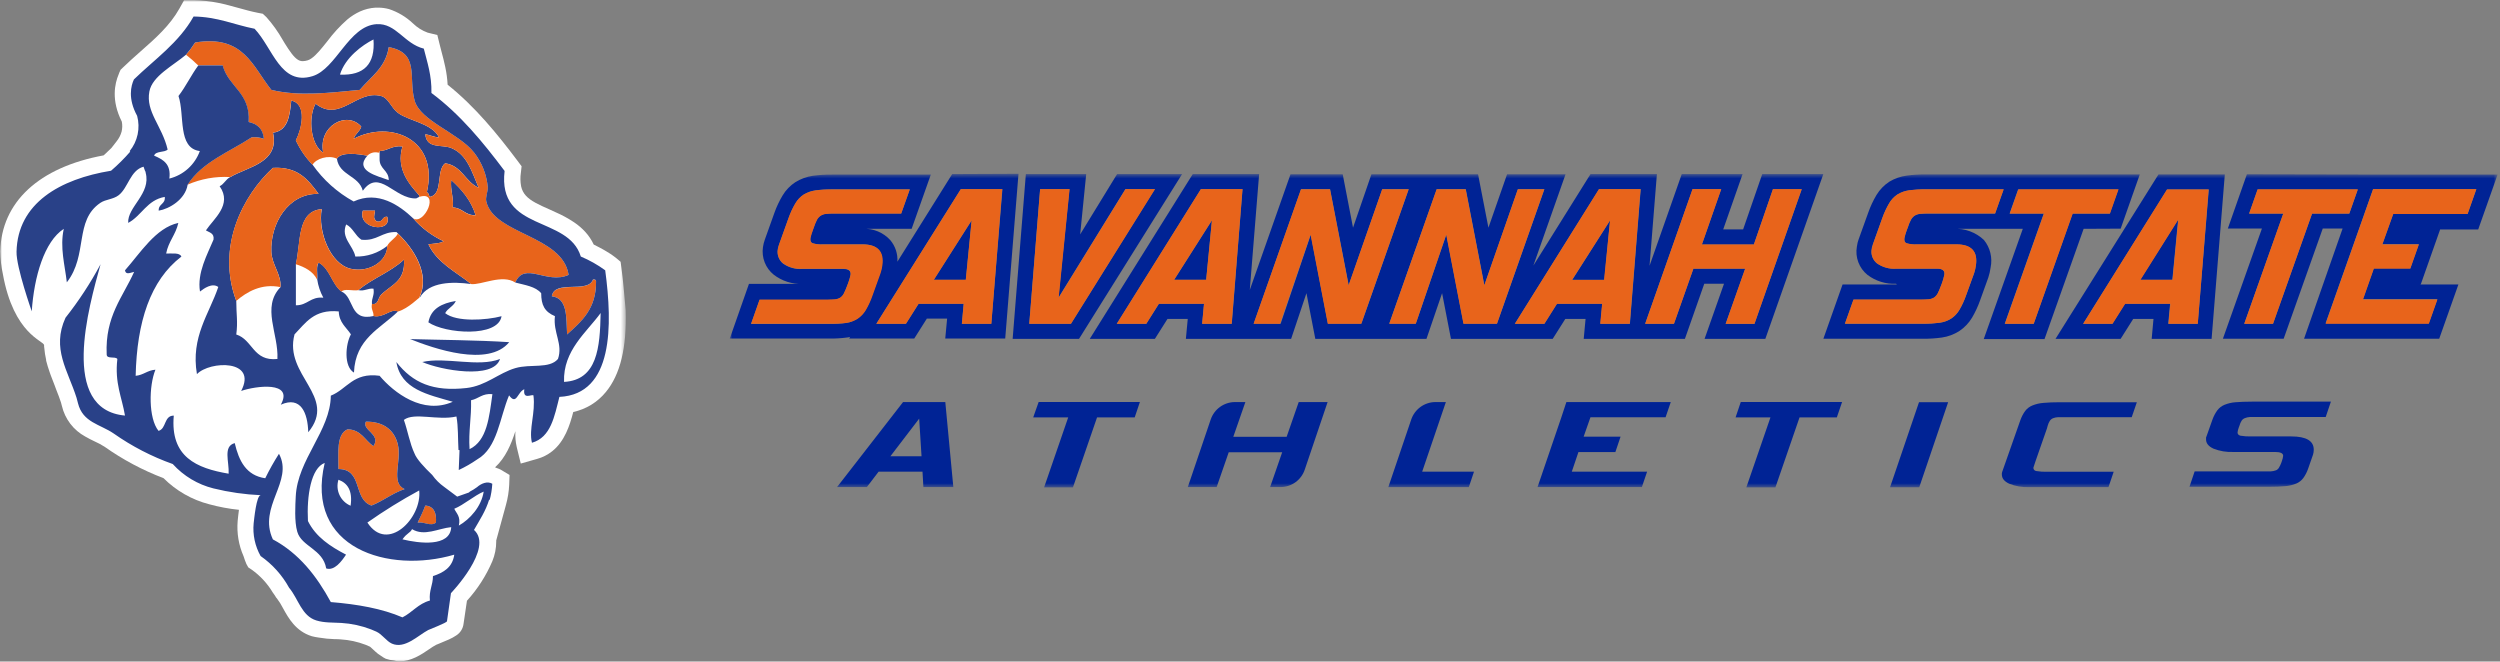 <svg width="582" height="154" viewBox="0 0 582 154" fill="none" xmlns="http://www.w3.org/2000/svg">
<rect x="0" y="0" width="582" height="154" fill="#808080" stroke="none"/>
<g clip-path="url(#clip0_20196_207366)">
<mask id="mask0_20196_207366" style="mask-type:luminance" maskUnits="userSpaceOnUse" x="0" y="0" width="146" height="154">
<path d="M145.556 0H0V154H145.556V0Z" fill="white"/>
</mask>
<g mask="url(#mask0_20196_207366)">
<path d="M145.178 66.945C145.044 65.489 144.886 63.994 144.673 62.412L144.476 60.94L143.332 59.983C142.685 59.466 141.999 59 141.281 58.59C140.697 58.235 140.129 57.91 139.545 57.61C139.103 57.388 138.646 57.135 138.219 56.929C137.71 55.845 137.04 54.845 136.232 53.963C135.467 53.136 134.609 52.4 133.675 51.771C132.299 50.848 130.841 50.054 129.321 49.398L128.034 48.804C125.399 47.649 123.554 46.787 122.441 45.569C121.881 44.957 121.494 44.206 121.321 43.393C121.123 42.349 121.102 41.279 121.258 40.229L121.431 38.71L120.516 37.483C115.854 31.289 110.67 24.881 104.209 19.723C104.132 18.348 103.95 16.98 103.665 15.633C103.412 14.375 103.097 13.212 102.805 12.112L102.363 10.387L101.811 8.149L99.57 7.603C98.269 7.132 97.085 6.384 96.099 5.411C94.519 3.924 92.635 2.8 90.576 2.12C89.749 1.892 88.894 1.778 88.036 1.78H87.413C86.171 1.856 84.952 2.156 83.816 2.666C82.741 3.159 81.738 3.795 80.833 4.557C79.127 6.069 77.581 7.752 76.218 9.581L75.256 10.775C73.985 12.357 72.731 13.702 71.634 14.043C71.252 14.165 70.853 14.232 70.451 14.24C70.059 14.236 69.676 14.12 69.347 13.908C68.4 13.322 67.445 11.938 66.278 10.071C66.12 9.81 65.978 9.596 65.804 9.28C64.733 7.386 63.464 5.611 62.017 3.987L61.181 3.204L59.99 2.975C58.459 2.674 57.032 2.271 55.603 1.875C54.026 1.44 52.448 0.997 50.76 0.657C48.9 0.28 47.008 0.079 45.111 0.055H42.854L41.75 2.025C39.557 5.933 36.228 8.9 32.654 12.033C31.265 13.267 29.869 14.501 28.536 15.799L28.07 16.25L27.778 16.89C27.723 17.009 27.676 17.199 27.613 17.334C26.721 19.462 25.845 23.33 28.354 28.306C28.515 29.092 28.496 29.903 28.299 30.68C28.071 31.482 27.684 32.229 27.163 32.879L25.932 34.461C25.412 34.976 24.867 35.474 24.354 35.965L24.126 36.17C9.065 38.947 0.316 47.048 0.063 58.527C0.088 60.294 0.289 62.054 0.663 63.78C3.187 77.87 10.217 79.334 10.264 80.339C10.264 80.584 10.264 80.821 10.319 81.066C10.393 81.972 10.533 82.871 10.738 83.756C10.741 83.819 10.741 83.883 10.738 83.946C10.974 84.895 11.266 85.805 11.582 86.707C11.661 86.936 11.739 87.166 11.826 87.395C12.126 88.186 12.434 88.978 12.741 89.769C12.876 90.117 12.994 90.489 13.136 90.837C13.507 91.778 13.885 92.712 14.201 93.709C14.256 93.875 14.296 94.065 14.343 94.254L14.414 94.516C14.768 96.022 15.437 97.435 16.377 98.663C17.317 99.89 18.506 100.904 19.865 101.636C20.599 102.055 21.317 102.427 21.98 102.735C22.799 103.098 23.59 103.521 24.346 104.001C28.598 107.009 33.21 109.467 38.074 111.319C41.009 114.253 44.672 116.348 48.685 117.387C50.96 118.008 53.282 118.442 55.627 118.684C55.501 119.562 55.414 120.441 55.328 121.287C55.093 124.1 55.568 126.926 56.708 129.507C56.894 130.117 57.113 130.716 57.363 131.303L57.804 132.094L58.594 132.616C60.59 134.038 62.27 135.862 63.524 137.972C63.698 138.249 63.911 138.455 64.077 138.763L64.25 139.064L64.479 139.333C65.022 140.053 65.5 140.821 65.907 141.627C67.145 143.874 68.834 146.943 72.573 148.106C73.121 148.251 73.677 148.359 74.238 148.43C75.456 148.638 76.687 148.76 77.922 148.794C78.388 148.794 78.853 148.794 79.319 148.85C81.296 148.97 83.243 149.392 85.093 150.1C85.441 150.242 85.78 150.385 86.119 150.543C86.193 150.591 86.261 150.647 86.324 150.709C86.506 150.867 86.719 151.065 86.9 151.239C87.216 151.54 87.587 151.88 87.989 152.204C88.212 152.372 88.443 152.528 88.683 152.671C89.032 152.932 89.404 153.16 89.796 153.351C90.416 153.572 91.064 153.708 91.721 153.755C92.075 153.858 92.436 153.934 92.801 153.984C95.712 153.984 98.063 152.402 99.949 151.105C100.455 150.745 100.982 150.414 101.527 150.116L102.095 149.886C102.884 149.562 103.57 149.277 104.193 149L104.493 148.874C105.106 148.607 105.692 148.284 106.245 147.908C106.706 147.61 107.095 147.212 107.384 146.744C107.673 146.276 107.855 145.75 107.917 145.203L108.706 139.855C111.175 137.141 113.173 134.031 114.615 130.654C115.22 129.189 115.528 127.619 115.522 126.034C115.526 125.96 115.526 125.886 115.522 125.812L117.794 117.513C118.218 115.983 118.47 114.409 118.544 112.822L118.623 110.567L116.69 109.412C116.333 109.21 115.955 109.048 115.562 108.93C115.451 108.89 115.365 108.827 115.254 108.795C117.708 106.541 118.986 103.439 119.987 100.378C119.912 101.615 120.015 102.857 120.295 104.064L120.445 104.697L121.234 107.917L125.037 106.833C126.314 106.482 127.508 105.877 128.547 105.053C131.443 102.751 132.634 99.088 133.454 95.916C134.93 95.59 136.343 95.023 137.636 94.239C138.919 93.45 140.063 92.453 141.02 91.288C144.397 87.213 145.92 81.003 145.659 72.19C145.478 70.529 145.367 68.772 145.178 66.945Z" fill="white"/>
<path d="M95.925 123.162C95.467 124.127 94.757 124.04 93.692 125.535C97.51 126.469 104.8 127.402 105.045 122.695C101.976 123.019 98.82 124.934 95.925 123.162Z" fill="white"/>
<path d="M139.843 72.886C136.617 77.348 131.071 81.588 131.323 88.906C139.055 88.487 139.678 80.924 139.843 72.886Z" fill="white"/>
<path d="M78.791 111.683C78.429 112.864 78.519 114.138 79.042 115.257C79.566 116.376 80.486 117.259 81.623 117.735C82.12 114.27 80.952 112.466 78.791 111.683Z" fill="white"/>
<path d="M79.144 17.365C84.714 17.618 87.381 14.992 86.947 9.185C84.328 10.498 80.344 13.488 79.144 17.365Z" fill="white"/>
<path d="M85.527 121.65C90.213 128.85 98.292 120.566 97.59 114.174C93.428 116.43 89.4 118.926 85.527 121.65Z" fill="white"/>
<path d="M114.599 91.754C112.233 91.525 111.444 92.823 109.629 93.178C109.748 97.205 109.006 100.378 109.282 104.563C113.4 102.624 113.897 97.071 114.599 91.754Z" fill="white"/>
<path d="M106.819 122.363C109.383 120.899 112.066 117.94 112.602 114.451C110.425 115.353 107.948 117.568 105.754 118.454C106.283 119.578 107.285 120.234 106.819 122.363Z" fill="white"/>
<path d="M82.332 46.906C87.996 44.279 93.013 47.823 96.177 50.822C98.733 52.578 102.599 44.255 97.589 45.838C97.348 45.942 97.114 46.061 96.887 46.194C91.83 46.384 88.288 39.074 84.462 44.414C83.546 40.83 78.987 40.893 78.426 36.945C76.446 36.02 73.543 36.945 72.754 38.37C75.256 41.909 78.532 44.829 82.332 46.906Z" fill="white"/>
<path d="M55.004 70.047C55.004 73.259 55.398 74.865 55.004 77.871C58.878 79.089 58.894 84.2 64.582 83.567C64.889 77.713 60.811 71.51 65.299 66.843C60.897 65.925 57.458 67.942 55.004 70.047Z" fill="white"/>
<path d="M86.986 67.198C85.566 67.079 85.014 67.831 83.436 67.554C82.245 67.775 80.138 67.095 79.531 67.902C82.544 69.278 81.298 74.919 86.986 73.598C87.065 72.459 86.355 72.095 86.631 70.75C86.473 69.334 87.223 68.78 86.986 67.198Z" fill="white"/>
<path d="M29.095 96.739C28.385 92.459 26.665 89.207 27.32 83.566C26.838 82.862 24.843 83.677 24.835 82.498C24.44 73.559 28.598 69.184 31.225 63.282C30.436 63.432 29.3 64.073 29.095 62.926C32.661 58.907 36.258 53.021 41.513 51.89C40.921 54.627 39.201 56.209 38.68 59.01C40.045 59.057 41.836 58.733 42.23 59.722C34.98 65.26 31.864 74.959 31.58 87.482C33.418 87.308 34.318 86.185 36.187 86.058C34.609 89.8 34.554 97.387 36.905 100.299C38.767 99.8 38.128 96.786 40.456 96.746C39.611 106.366 45.741 109.001 53.228 110.267C53.378 107.482 51.879 103.89 54.648 103.147C55.611 107.284 57.307 110.686 61.748 111.327C62.705 109.369 63.772 107.467 64.944 105.631C68.431 112.063 59.973 117.901 63.524 125.559C69.622 128.826 73.716 134.087 77.014 140.155C83.247 140.662 88.982 141.674 93.692 143.715C95.98 142.568 97.368 140.551 100.082 139.799C99.838 137.426 100.769 136.215 100.792 134.103C103.301 133.312 105.352 132.038 105.755 129.119C90.584 133.589 70.829 127.79 75.594 107.759C72.399 108.953 71.381 115.401 71.689 121.287C73.527 125.013 76.904 127.205 80.556 129.111C79.586 130.583 77.866 132.956 75.941 132.323C75.152 127.814 70.213 127.268 69.204 123.779C68.502 121.366 68.754 117.561 68.849 115.591C69.243 106.944 76.935 100.314 77.014 92.103C80.825 90.584 82.197 86.628 88.367 87.474C91.719 91.43 98.449 96.604 105.407 93.527C99.625 91.841 93.353 90.663 92.272 84.27C96.098 89.152 100.808 91.193 108.603 90.322C113.139 89.808 116.082 86.834 119.955 85.695C123.529 84.642 127.845 85.94 129.896 83.558C131.103 80.062 128.728 77.483 129.186 73.59C126.779 72.585 125.975 70.987 125.99 68.258C124.72 66.676 122.204 66.359 119.955 65.766C116.902 63.788 112.019 66.399 109.66 66.122C105.329 65.497 99.861 65.6 97.763 69.16C97.716 69.196 97.665 69.228 97.613 69.255C97.616 69.278 97.616 69.302 97.613 69.326C97.771 69.01 95.144 71.826 92.65 72.491C88.485 76.509 82.663 78.82 82.395 86.731C79.988 85.338 80.406 80.125 81.685 77.831C80.612 76.177 78.947 75.125 78.852 72.491C73.077 71.929 71.129 75.196 68.557 77.831C65.985 87.411 78.655 92.245 71.752 100.615C71.634 96.153 70.04 92.11 65.362 94.207C68.446 88.598 59.492 89.84 56.131 91.003C59.997 83.63 48.849 83.962 45.836 87.087C44.353 78.384 48.723 73.029 50.806 66.802C49.386 65.742 47.414 67.182 46.546 67.862C45.875 63.511 48.313 59.2 49.702 55.766C49.907 54.255 48.747 54.113 47.927 53.63C49.702 50.901 54.159 47.61 51.122 43.346C52.171 42.855 52.557 41.7 53.607 41.21C50.2 41.012 46.795 41.622 43.666 42.99C43.106 46.455 39.367 48.63 36.929 49.034C36.834 47.404 38.507 47.562 38.341 45.83C34.207 46.55 33 50.197 29.829 51.882C26.783 54.168 24.882 57.602 23.438 61.494C20.646 71.518 13.806 95.338 29.095 96.739ZM98.307 84.278C103.696 83.013 111.364 85.576 116.405 83.566C114.859 88.448 102.536 86.145 98.307 84.278ZM106.11 70.038C105.597 71.296 104.232 71.707 103.632 72.878C106.259 74.983 113.162 74.54 116.76 73.59C115.971 78.614 103.609 77.688 99.727 75.014C100.311 71.818 102.883 70.6 106.11 70.046V70.038ZM118.543 79.658C113.691 85.584 100.95 81.122 95.475 78.938C101.786 79.152 111.317 79.152 118.543 79.658Z" fill="white"/>
<path d="M68.841 61.502V71.106C71.578 71.106 72.21 69.041 75.231 69.334C74.504 68.007 74.02 66.56 73.803 65.062C72.864 63.171 71.002 62.19 68.841 61.502Z" fill="white"/>
<path d="M34.777 21.289C33.877 26.035 37.727 29.239 39.029 34.809C38.24 35.6 36.236 35.086 35.873 36.233C37.933 37.127 39.881 38.14 39.424 41.573C41.04 41.17 42.533 40.375 43.771 39.258C45.01 38.141 45.955 36.735 46.524 35.165C41.278 34.493 43.053 26.787 41.554 22.349C43.258 20.142 44.504 17.476 46.169 15.229C45.273 14.347 44.328 13.517 43.337 12.745C40.291 15.284 35.447 17.705 34.777 21.289Z" fill="white"/>
<path d="M92.272 54.026C88.824 53.892 87.791 56.178 84.106 55.806C82.663 54.88 82.103 53.069 80.556 52.246C79.247 55.347 82.221 57.214 82.686 59.722C85.387 59.799 88.027 58.916 90.142 57.23C90.749 56.067 92.011 55.553 92.627 54.382C92.501 54.272 92.382 54.153 92.272 54.026Z" fill="white"/>
<path d="M90.497 41.969C90.497 39.596 88.288 39.438 88.367 36.985V35.166C88.367 35.759 88.367 35.466 88.012 35.522C87.571 35.421 87.112 35.433 86.678 35.558C86.243 35.682 85.847 35.915 85.526 36.234C82.394 39.77 87.838 40.965 90.497 41.969Z" fill="white"/>
<path d="M84.107 29.47C83.76 30.664 82.687 31.123 82.332 32.318C90.79 27.84 102.276 32.318 99.365 44.77C99.87 44.865 99.775 45.561 100.083 45.838C103.239 45.205 101.472 39.636 103.633 38.014C107.578 38.591 108.296 42.357 111.436 43.702C109.858 40.055 108.769 35.98 105.045 34.454C102.907 33.575 99.294 34.738 99.01 31.25C100.154 31.408 100.943 31.93 102.205 31.962C100.509 28.663 95.207 28.196 92.628 26.265C91.05 25.071 90.434 22.8 88.722 22.349C82.971 20.831 79.129 28.631 73.465 24.129C71.658 27.476 72.337 33.797 75.24 35.522C74.009 29.311 80.762 25.672 84.107 29.47Z" fill="#294188"/>
<path d="M99.728 56.874C100.967 56.692 102.403 56.716 103.271 56.162C100.556 54.902 98.137 53.082 96.171 50.822C93.015 47.824 87.989 44.279 82.325 46.906C78.54 44.824 75.278 41.905 72.787 38.37C71.175 36.705 69.855 34.779 68.882 32.673C70.191 30.229 71.635 24.185 67.817 23.417C67.477 26.993 67.028 30.435 63.556 30.894C65.134 37.871 57.758 38.805 53.616 41.218C52.567 41.708 52.18 42.863 51.131 43.354C54.168 47.649 49.711 50.941 47.936 53.638C48.724 54.121 49.916 54.263 49.711 55.774C48.283 59.208 45.845 63.52 46.555 67.871C47.423 67.19 49.395 65.75 50.815 66.811C48.732 73.037 44.362 78.416 45.845 87.095C48.859 83.97 60.006 83.638 56.141 91.011C59.501 89.848 68.456 88.638 65.371 94.215C70.049 92.118 71.643 96.161 71.761 100.623C78.664 92.253 65.994 87.419 68.566 77.839C71.138 75.204 73.087 71.937 78.862 72.499C78.956 75.133 80.621 76.185 81.694 77.839C80.416 80.133 79.998 85.347 82.404 86.739C82.712 78.828 88.534 76.517 92.66 72.499C91.003 71.707 89.449 74.026 86.98 73.567C81.291 74.888 82.538 69.247 79.524 67.871C77.244 66.138 76.81 62.531 74.199 61.114C73.544 61.906 73.962 63.725 73.844 65.031C74.061 66.529 74.545 67.976 75.272 69.303C72.25 69.01 71.619 71.098 68.882 71.075V61.502C70.081 56.407 69.102 49.153 74.909 48.686C73.962 53.749 76.826 61.439 81.654 62.57C85.859 63.551 90.159 60.869 90.175 57.23C88.06 58.916 85.42 59.799 82.719 59.722C82.254 57.214 79.279 55.347 80.589 52.246C82.167 53.037 82.696 54.88 84.139 55.806C87.824 56.178 88.873 53.892 92.305 54.026C92.415 54.153 92.533 54.272 92.66 54.382C96.21 57.76 100.265 63.781 97.646 69.263C97.698 69.236 97.748 69.204 97.796 69.168C99.894 65.608 105.361 65.505 109.693 66.13C106.127 63.266 101.78 61.225 99.728 56.874ZM63.17 58.654C63.296 61.605 65.537 63.955 65.3 66.842C60.811 71.51 64.89 77.712 64.582 83.567C58.894 84.176 58.878 79.089 55.005 77.871C55.399 74.864 55.005 73.258 55.005 70.046C50.271 57.388 56.638 45.419 63.525 39.082C69.434 38.734 71.8 41.938 74.168 45.134C67.028 44.968 62.886 52.159 63.17 58.654ZM84.471 49.042H87.311C87.121 50.387 86.814 50.719 87.666 51.534C89.244 51.914 88.834 50.331 90.151 50.466C91.382 54.295 83.185 53.417 84.463 49.042H84.471Z" fill="#294188"/>
<path d="M84.463 44.413C88.289 39.042 91.832 46.383 96.888 46.194C97.115 46.061 97.35 45.942 97.591 45.837V45.489C95.303 42.902 92.139 39.358 93.693 34.097C91.263 33.797 90.411 35.078 88.368 35.165V36.945C88.289 39.398 90.49 39.564 90.498 41.929C87.84 40.964 82.396 39.77 85.528 36.233C83.532 35.869 79.43 35.252 78.428 36.945C78.988 40.893 83.548 40.83 84.463 44.413Z" fill="#294188"/>
<path d="M63.523 39.081C56.636 45.41 50.23 57.356 55.003 70.046C57.457 67.941 60.896 65.924 65.299 66.841C65.504 63.954 63.295 61.604 63.169 58.653C62.885 52.158 67.026 44.967 74.166 45.133C71.799 41.968 69.433 38.733 63.523 39.081Z" fill="#E8641B"/>
<path d="M105.407 48.298C107.711 48.361 108.24 50.204 110.725 50.078C109.628 46.565 107.467 44.097 105.044 41.898C104.8 44.421 105.652 45.83 105.407 48.298Z" fill="#294188"/>
<path d="M87.658 51.533C86.806 50.742 87.114 50.386 87.303 49.041H84.463C83.185 53.416 91.382 54.294 90.143 50.465C88.826 50.331 89.212 51.913 87.658 51.533Z" fill="#E8641B"/>
<path d="M86.591 70.751C88.13 71.035 87.933 69.421 88.722 68.622C91.088 66.249 94.402 65.537 94.047 60.434C90.994 63.306 86.623 64.849 83.396 67.554C84.974 67.831 85.526 67.08 86.947 67.198C87.223 68.781 86.473 69.334 86.591 70.751Z" fill="#294188"/>
<path d="M132.019 77.871C135.388 74.84 138.859 71.913 138.764 65.418C138.693 65.141 138.473 65.007 138.054 65.062C136.934 68.44 129.045 65.062 128.469 68.978C132.177 69.413 131.806 73.939 132.019 77.871Z" fill="#E8641B"/>
<path d="M116.761 73.614C113.164 74.564 106.261 75.007 103.634 72.902C104.233 71.732 105.598 71.32 106.111 70.062C102.884 70.616 100.312 71.834 99.728 75.038C103.61 77.696 115.98 78.622 116.761 73.614Z" fill="#294188"/>
<path d="M118.544 79.658C111.326 79.176 101.796 79.128 95.476 78.938C100.944 81.122 113.685 85.584 118.544 79.658Z" fill="#294188"/>
<path d="M98.308 84.278C102.537 86.145 114.876 88.447 116.406 83.566C111.365 85.575 103.697 83.012 98.308 84.278Z" fill="#294188"/>
<path d="M101.503 121.651C101.637 119.381 101.022 117.854 99.01 117.696C98.497 119.072 97.858 120.33 97.235 121.651C98.821 121.422 100.272 122.664 101.503 121.651Z" fill="#E8641B"/>
<path d="M53.584 41.217C57.726 38.804 65.11 37.871 63.524 30.893C66.964 30.434 67.469 26.993 67.785 23.417C71.603 24.208 70.151 30.228 68.85 32.673C69.823 34.778 71.143 36.704 72.755 38.369C73.544 36.945 76.447 35.996 78.427 36.945C79.429 35.252 83.531 35.869 85.527 36.233C85.848 35.914 86.244 35.682 86.679 35.557C87.113 35.433 87.572 35.42 88.013 35.521C88.336 35.466 88.368 35.758 88.368 35.165C90.411 35.078 91.263 33.796 93.693 34.097C92.115 39.358 95.271 42.902 97.59 45.489V45.837C102.6 44.255 98.734 52.578 96.178 50.821C98.144 53.082 100.564 54.901 103.278 56.161C102.41 56.715 100.975 56.691 99.736 56.873C101.787 61.224 106.134 63.266 109.668 66.13C112.035 66.406 116.911 63.756 119.964 65.774C122.165 60.734 127.254 66.303 132.381 63.993C130.993 54.769 115.025 54.595 113.219 46.905C112.998 45.932 113.605 44.587 113.574 43.701C113.324 40.721 112.214 37.878 110.378 35.521C106.813 30.948 97.89 28.203 96.533 23.417C95.01 17.998 97.803 12.341 90.505 10.964C89.772 15.798 86.293 17.887 83.76 20.925C76.818 21.581 69.694 22.507 63.177 20.925C58.822 15.514 56.732 8.006 45.426 9.897C44.789 10.896 44.08 11.848 43.304 12.745C44.295 13.517 45.241 14.347 46.136 15.229H51.817C53.166 20.284 58.317 21.558 57.86 28.401C59.903 28.844 61.213 29.983 61.402 32.317C60.492 31.993 59.523 31.871 58.562 31.961C53.363 35.402 47.02 37.705 43.651 42.997C46.777 41.631 50.18 41.021 53.584 41.217ZM105.408 48.337C105.653 45.837 104.801 44.429 105.045 41.937C107.467 44.136 109.629 46.605 110.726 50.117C108.24 50.236 107.712 48.392 105.408 48.298V48.337ZM73.465 24.137C79.129 28.638 82.971 20.838 88.723 22.357C90.434 22.808 91.018 25.078 92.628 26.273C95.207 28.203 100.517 28.646 102.205 31.969C100.943 31.969 100.154 31.415 99.01 31.257C99.294 34.746 102.907 33.583 105.045 34.461C108.769 35.988 109.858 40.062 111.436 43.709C108.28 42.364 107.554 38.599 103.633 38.021C101.472 39.643 103.223 45.212 100.083 45.845C99.775 45.56 99.87 44.872 99.365 44.777C102.276 32.317 90.79 27.847 82.332 32.325C82.687 31.13 83.76 30.671 84.107 29.477C80.762 25.68 74.009 29.35 75.24 35.529C72.337 33.796 71.658 27.475 73.465 24.129V24.137Z" fill="#E8641B"/>
<path d="M92.627 54.382C92.011 55.553 90.749 56.067 90.142 57.23C90.142 60.869 85.826 63.559 81.621 62.57C76.793 61.439 73.929 53.749 74.876 48.686C69.07 49.153 70.048 56.407 68.849 61.502C71.002 62.191 72.864 63.171 73.811 65.062C73.929 63.757 73.511 61.898 74.166 61.146C76.777 62.562 77.211 66.17 79.491 67.902C80.099 67.111 82.205 67.776 83.397 67.554C86.623 64.849 90.994 63.306 94.047 60.434C94.402 65.537 91.112 66.217 88.722 68.622C87.933 69.413 88.13 71.035 86.592 70.75C86.315 72.095 87.025 72.459 86.947 73.598C89.416 74.057 90.97 71.716 92.627 72.531C95.12 71.834 97.747 69.018 97.589 69.366C97.593 69.342 97.593 69.318 97.589 69.295C100.232 63.781 96.177 57.792 92.627 54.382Z" fill="#E8641B"/>
<path d="M94.198 113.858C90.861 112.419 93.551 107.411 92.621 103.495C91.753 99.832 88.96 98.115 85.165 98.162C84.155 100.156 88.771 101.034 86.94 103.851C84.928 102.553 84.132 100.029 80.905 99.942C78.27 101.098 78.783 105.401 78.783 109.191C84.542 109.191 82.12 116.24 86.467 117.695C89.197 116.635 91.35 114.808 94.198 113.858Z" fill="#E8641B"/>
<path d="M140.893 62.926C139.131 61.639 137.225 60.564 135.213 59.722C132.27 50.094 115.797 54.042 117.47 39.793C112.437 33.093 107.151 26.645 100.437 21.645C100.524 17.515 99.459 14.525 98.662 11.321C94.086 10.19 92.216 5.34 87.657 5.625C81.156 6.036 78.3 16.028 72.754 17.729C65.283 20.015 63.523 11.171 59.263 6.693C54.53 5.767 50.672 3.916 45.063 3.845C41.647 9.944 36.006 13.805 31.177 18.489C30.483 19.984 29.726 22.935 31.927 26.977C32.306 28.385 32.346 29.864 32.043 31.29C31.74 32.717 31.102 34.051 30.184 35.181C30.223 35.181 30.27 35.268 30.31 35.308C28.936 36.897 27.446 38.38 25.852 39.746C13.963 41.684 4.094 47.301 3.849 58.614C3.763 62.198 7.392 72.475 7.392 72.475C7.936 64.358 10.334 56.209 14.847 53.274C13.9 57.617 15.107 61.723 15.557 65.727C20.543 59.35 17.229 51.383 23.367 47.222C24.598 46.384 26.357 46.431 27.628 45.442C29.852 43.718 30.294 39.675 33.418 38.805C33.543 39.098 33.648 39.399 33.734 39.706C33.789 39.833 33.931 40.007 33.907 40.197C35.233 45.094 29.608 48.179 29.844 51.89C33 50.205 34.223 46.558 38.357 45.838C38.554 47.57 36.85 47.42 36.945 49.042C39.383 48.638 43.122 46.463 43.682 42.998C47.051 37.705 53.394 35.403 58.593 31.961C59.554 31.872 60.523 31.993 61.433 32.317C61.243 30.007 59.934 28.844 57.891 28.401C58.348 21.535 53.196 20.284 51.847 15.229H46.167C44.502 17.476 43.256 20.142 41.552 22.349C43.051 26.788 41.276 34.493 46.522 35.166C45.953 36.735 45.008 38.141 43.77 39.258C42.532 40.376 41.038 41.171 39.422 41.574C39.879 38.14 37.931 37.127 35.872 36.233C36.266 35.086 38.278 35.569 39.027 34.809C37.726 29.271 33.876 26.067 34.775 21.289C35.446 17.705 40.297 15.284 43.295 12.745C44.071 11.848 44.78 10.897 45.418 9.897C56.723 8.006 58.829 15.522 63.169 20.925C69.685 22.508 76.809 21.582 83.751 20.925C86.284 17.887 89.763 15.799 90.497 10.965C97.794 12.334 95.001 17.998 96.524 23.417C97.881 28.203 106.78 30.949 110.37 35.522C112.205 37.879 113.316 40.721 113.565 43.702C113.565 44.588 112.981 45.932 113.21 46.906C114.985 54.595 130.984 54.77 132.373 63.994C127.245 66.304 122.156 60.735 119.955 65.774C122.204 66.367 124.689 66.684 125.99 68.266C125.99 70.995 126.779 72.593 129.186 73.598C128.728 77.491 131.103 80.07 129.896 83.566C127.86 85.94 123.529 84.65 119.955 85.702C116.082 86.842 113.139 89.816 108.603 90.331C100.808 91.201 96.098 89.159 92.272 84.278C93.353 90.671 99.625 91.85 105.407 93.534C98.449 96.612 91.719 91.446 88.367 87.482C82.197 86.636 80.825 90.591 77.014 92.11C76.927 100.322 69.243 106.952 68.849 115.599C68.754 117.569 68.502 121.374 69.204 123.787C70.213 127.276 75.184 127.822 75.941 132.331C77.866 132.964 79.586 130.591 80.556 129.119C76.904 127.213 73.527 125.021 71.689 121.295C71.381 115.409 72.399 108.961 75.594 107.767C70.86 127.79 90.584 133.589 105.754 129.127C105.352 132.046 103.293 133.312 100.792 134.111C100.792 136.224 99.838 137.434 100.082 139.807C97.368 140.535 95.98 142.576 93.692 143.723C88.958 141.682 83.246 140.67 77.014 140.163C73.716 134.095 69.622 128.834 63.523 125.567C59.973 117.909 68.431 112.07 64.944 105.639C63.772 107.475 62.705 109.377 61.748 111.335C57.307 110.694 55.611 107.292 54.648 103.154C51.871 103.89 53.378 107.482 53.228 110.275C45.741 109.009 39.603 106.374 40.455 96.754C38.128 96.754 38.767 99.808 36.905 100.306C34.538 97.403 34.641 89.816 36.187 86.066C34.318 86.193 33.418 87.316 31.58 87.49C31.864 74.967 34.98 65.275 42.23 59.73C41.797 58.741 40.045 59.073 38.68 59.018C39.201 56.217 40.921 54.635 41.513 51.898C36.258 53.029 32.661 58.915 29.095 62.934C29.3 64.105 30.436 63.44 31.225 63.29C28.598 69.192 24.44 73.575 24.835 82.506C24.835 83.685 26.838 82.87 27.32 83.574C26.665 89.215 28.385 92.466 29.095 96.746C13.806 95.346 20.645 71.525 23.415 61.51C21.063 65.896 18.331 70.065 15.249 73.97C11.96 81.161 15.809 86.225 17.821 92.609C17.947 93.028 18.05 93.463 18.16 93.891C19.281 98.36 23.288 98.748 26.452 100.908C30.698 103.895 35.329 106.291 40.219 108.028C42.748 110.813 46.041 112.787 49.686 113.7C53.306 114.591 57.006 115.121 60.731 115.282C59.674 115.203 59.153 121.058 59.05 121.833C58.802 124.476 59.367 127.132 60.667 129.443C63.418 131.366 65.691 133.897 67.31 136.841C69.464 139.396 70.19 143.367 73.622 144.435C75.499 145.021 77.511 144.902 79.475 145.021C81.842 145.164 84.173 145.671 86.386 146.524C86.805 146.69 87.223 146.864 87.633 147.054C88.998 147.687 89.929 149.253 91.246 149.839C94.236 151.144 97.266 147.964 99.68 146.674C100.066 146.476 104.003 144.989 104.058 144.625L104.981 138.091C104.981 138.091 115.048 127.584 110.346 123.368C111.64 121.097 113.076 118.977 113.896 116.248C113.896 116.319 113.944 116.398 113.975 116.469C114.322 115.211 114.534 113.919 114.606 112.616C113.454 111.928 112.003 112.569 111.056 113.407C110.533 113.795 109.978 114.139 109.399 114.436L109.155 114.657L106.433 115.615C105.384 114.824 104.374 114.096 103.404 113.352C102.326 112.587 101.385 111.646 100.619 110.567C98.725 108.756 96.982 106.857 96.5 105.575C95.396 103.25 94.922 100.299 94.023 97.751C96.437 95.916 101.912 97.965 106.259 96.96C106.701 99.333 106.575 102.031 106.733 104.753L106.977 104.8L106.796 109.42C108.298 108.716 109.739 107.888 111.103 106.944C115.837 104.254 116.302 97.269 118.511 92.039C120.279 94.46 120.436 91.248 122.062 90.615C121.707 93.139 123.687 91.746 124.184 92.039C124.712 96.153 123.056 99.871 123.837 103.075C128.255 101.81 129.067 96.928 130.227 92.395C142.842 91.81 142.613 75.663 140.893 62.926ZM79.144 17.373C80.343 13.418 84.327 10.498 86.947 9.185C87.38 14.952 84.714 17.618 79.144 17.373ZM112.602 114.444C112.066 117.941 109.384 120.899 106.819 122.355C107.285 120.227 106.283 119.57 105.754 118.439C107.948 117.561 110.425 115.346 112.602 114.444ZM81.621 117.735C80.484 117.259 79.564 116.376 79.041 115.257C78.517 114.138 78.428 112.864 78.789 111.683C80.951 112.466 82.118 114.278 81.621 117.735ZM105.044 122.719C104.8 127.426 97.51 126.493 93.692 125.559C94.757 124.04 95.467 124.127 95.924 123.186C98.82 124.934 101.975 123.02 105.044 122.719ZM101.494 121.651C100.271 122.624 98.836 121.422 97.234 121.651C97.858 120.377 98.496 119.112 99.009 117.695C101.021 117.854 101.636 119.38 101.494 121.651ZM97.589 114.175C98.291 120.567 90.213 128.85 85.527 121.651C89.399 118.927 93.427 116.43 97.589 114.175ZM94.197 113.858C91.349 114.808 89.195 116.635 86.473 117.695C82.126 116.24 84.548 109.222 78.789 109.191C78.789 105.401 78.276 101.098 80.911 99.943C84.138 100.03 84.935 102.553 86.947 103.851C88.777 101.034 84.162 100.156 85.171 98.163C88.966 98.115 91.759 99.832 92.627 103.495C93.55 107.411 90.86 112.426 94.197 113.858ZM109.313 104.563C109.036 100.378 109.778 97.205 109.66 93.178C111.443 92.823 112.271 91.525 114.63 91.754C113.896 97.071 113.399 102.624 109.313 104.563ZM128.468 68.962C129.044 65.007 136.933 68.424 138.053 65.046C138.463 64.991 138.692 65.125 138.763 65.402C138.858 71.897 135.387 74.824 132.018 77.855C131.805 73.938 132.176 69.413 128.468 68.978V68.962ZM131.308 88.891C131.055 81.573 136.601 77.332 139.828 72.87C139.678 80.924 139.055 88.487 131.308 88.906V88.891Z" fill="#294188"/>
</g>
<mask id="mask1_20196_207366" style="mask-type:luminance" maskUnits="userSpaceOnUse" x="169" y="40" width="413" height="74">
<path d="M581.459 40.526H169.89V113.474H581.459V40.526Z" fill="white"/>
</mask>
<g mask="url(#mask1_20196_207366)">
<path d="M224.857 65.132L226.205 51.278L217.398 65.132H224.857Z" fill="#002395"/>
<path d="M221.669 40.526L208.914 60.921C209.025 59.096 208.431 57.297 207.255 55.896C206.45 55.011 205.456 54.316 204.349 53.862C203.242 53.408 202.046 53.206 200.85 53.271H200.499H212.229L216.695 40.639H193.658C192.178 40.628 190.7 40.722 189.233 40.919C187.799 41.134 186.423 41.635 185.187 42.393C183.965 43.183 182.941 44.245 182.195 45.495C181.418 46.789 180.773 48.157 180.271 49.58L178.037 55.826C177.84 56.381 177.699 56.955 177.616 57.538C177.438 58.734 177.576 59.955 178.018 61.081C178.459 62.206 179.187 63.196 180.13 63.953C182.044 65.429 184.416 66.184 186.831 66.087H174.357L169.89 78.818H192.984C194.478 78.839 195.971 78.745 197.451 78.537L197.914 78.439L197.675 78.818H212.832L215.768 74.172H220.489L220.053 78.818H234.015L237.105 40.456L221.669 40.526ZM201.496 72.15C201.024 72.949 200.381 73.635 199.614 74.157C198.82 74.68 197.925 75.029 196.987 75.182C195.683 75.354 194.369 75.434 193.054 75.421H174.849L176.829 69.806H192.464C193.222 69.806 193.869 69.806 194.346 69.736C194.793 69.697 195.225 69.558 195.61 69.329C195.972 69.08 196.262 68.741 196.453 68.346C196.741 67.768 196.994 67.172 197.212 66.564L197.479 65.862C197.705 65.264 197.884 64.649 198.012 64.023C198.139 63.083 197.591 62.62 196.355 62.62H186.761C185.177 62.728 183.604 62.286 182.308 61.37C181.819 60.974 181.447 60.453 181.231 59.862C181.016 59.271 180.966 58.633 181.086 58.016C181.086 57.833 181.086 57.665 181.198 57.496C181.232 57.323 181.284 57.154 181.352 56.991L183.586 50.759C184.005 49.574 184.536 48.432 185.173 47.348C185.664 46.512 186.342 45.8 187.154 45.27C187.98 44.776 188.897 44.451 189.851 44.316C191.136 44.144 192.432 44.065 193.728 44.077H211.793L209.798 49.692H194.178C193.549 49.686 192.921 49.714 192.295 49.776C191.852 49.811 191.424 49.951 191.045 50.183C190.672 50.425 190.367 50.759 190.16 51.152C189.872 51.727 189.627 52.322 189.43 52.934L189.177 53.636C188.952 54.215 188.773 54.811 188.643 55.419C188.559 56.036 188.727 56.429 189.135 56.612C189.951 56.844 190.802 56.934 191.649 56.879H200.752C204.235 56.879 205.752 58.507 205.302 61.763C205.219 62.37 205.079 62.967 204.882 63.546L203.013 68.74C202.621 69.923 202.113 71.066 201.496 72.15ZM230.77 75.379H223.916L224.338 70.719H213.843L210.907 75.379H204.01L223.677 44.035H233.37L230.77 75.379Z" fill="#002395"/>
<path d="M260.061 40.526L251.463 54.563L252.868 40.526H238.821L235.745 78.888H251.197L275.189 40.526H260.061ZM249.315 75.379H239.608L242.136 44.035H248.962L246.407 69.301L261.985 44.035H268.839L249.315 75.379Z" fill="#002395"/>
<path d="M280.806 65.132L282.14 51.278L273.347 65.132H280.806Z" fill="#002395"/>
<path d="M304.141 68.248L306.205 78.888H332.081L335.719 68.248L337.783 78.888H361.467L364.403 74.242H369.122L368.688 78.888H392.244L396.754 66.058H401.347L396.823 78.888H410.969L424.469 40.526H410.253L405.8 53.398H401.164L405.672 40.526H391.514L384.013 61.876L385.726 40.526H370.274L356.971 61.82L364.458 40.569H350.847L346.507 53.005L344.09 40.569H319.269L314.984 53.005L312.583 40.569H300.432L290.949 67.504L293.127 40.526H277.675L253.695 78.888H268.854L271.79 74.242H276.509L276.073 78.888H300.572L304.141 68.248ZM394.042 44.035H400.672L396.192 56.935H408.3L412.739 44.063H419.44L408.426 75.407H401.726L406.291 62.55H394.211L389.687 75.379H382.986L394.042 44.035ZM286.764 75.379H279.867L280.301 70.719H269.795L266.858 75.379H259.99L279.571 44.035H289.264L286.764 75.379ZM372.269 44.035H381.962L379.448 75.379H372.577L373.013 70.719H362.464L359.528 75.379H352.66L372.269 44.035ZM334.482 44.035H341.239L345.566 66.395L353.375 44.035H359.542L348.515 75.337H340.72L336.714 54.591L329.607 75.337H323.414L334.482 44.035ZM291.876 75.337L302.89 44.035H309.646L313.986 66.395L321.797 44.035H327.95L316.937 75.337H309.141L305.151 54.633L298.128 75.379L291.876 75.337Z" fill="#002395"/>
<path d="M374.824 51.278L366.031 65.132H373.49L374.824 51.278Z" fill="#002395"/>
<path d="M493.692 53.229L498.145 40.596H448.306C446.83 40.586 445.356 40.679 443.894 40.877C442.47 41.069 441.099 41.546 439.862 42.281C438.635 43.079 437.601 44.144 436.843 45.397C436.074 46.693 435.433 48.061 434.933 49.481L432.671 55.77C432.572 56.05 432.503 56.303 432.446 56.514C432.39 56.724 432.321 57.131 432.278 57.426C432.065 58.639 432.183 59.885 432.615 61.038C433.047 62.191 433.779 63.206 434.736 63.981C436.646 65.437 439.009 66.173 441.408 66.058L441.59 66.227H428.948L424.481 78.86H447.574C449.073 78.881 450.571 78.787 452.056 78.579C453.508 78.371 454.897 77.854 456.13 77.063C457.338 76.259 458.352 75.194 459.095 73.947C459.843 72.671 460.47 71.327 460.962 69.933L462.873 64.627C463.128 63.85 463.313 63.051 463.42 62.24C463.649 61.129 463.627 59.981 463.357 58.879C463.088 57.777 462.576 56.749 461.861 55.868C460.928 54.982 459.823 54.295 458.616 53.849C457.409 53.402 456.124 53.206 454.838 53.271H454.585H470.907L461.818 78.93H475.965L485.068 53.271L493.692 53.229ZM464.46 49.72H448.882C448.254 49.714 447.625 49.742 446.998 49.804C446.55 49.837 446.118 49.977 445.735 50.211C445.37 50.458 445.07 50.79 444.863 51.18C444.563 51.749 444.32 52.346 444.133 52.962L443.867 53.664C443.65 54.245 443.476 54.841 443.346 55.447C443.263 56.065 443.417 56.458 443.825 56.64C444.646 56.872 445.502 56.962 446.353 56.907H455.455C458.938 56.907 460.451 58.535 459.993 61.791C459.908 62.396 459.77 62.992 459.585 63.574L457.703 68.767C457.296 69.943 456.773 71.076 456.144 72.15C455.676 72.952 455.033 73.638 454.262 74.157C453.445 74.676 452.524 75.012 451.565 75.14C450.261 75.312 448.947 75.392 447.631 75.379H429.496L431.491 69.764H447.112C447.885 69.764 448.515 69.764 449.008 69.694C449.45 69.653 449.876 69.514 450.257 69.287C450.62 69.034 450.914 68.697 451.115 68.304C451.326 67.869 451.591 67.28 451.873 66.522L452.141 65.82C452.354 65.211 452.524 64.587 452.646 63.953C452.786 63.013 452.238 62.549 450.989 62.549H441.408C439.824 62.657 438.252 62.216 436.954 61.3C436.464 60.906 436.09 60.385 435.873 59.794C435.658 59.202 435.61 58.563 435.734 57.946C435.734 57.763 435.734 57.595 435.831 57.426C435.93 57.258 435.93 57.089 435.987 56.921L438.22 50.689C438.644 49.503 439.179 48.361 439.822 47.278C440.296 46.471 440.949 45.785 441.732 45.27C442.555 44.771 443.474 44.446 444.429 44.316C445.709 44.145 447 44.065 448.292 44.077H466.44L464.46 49.72ZM473.436 75.379H466.693L475.782 49.72H467.831L469.812 44.106H493.13L491.149 49.72H482.482L473.436 75.379Z" fill="#002395"/>
<path d="M502.499 40.597L478.522 78.888H493.678L496.614 74.242H501.333L500.911 78.888H514.861L517.938 40.597H502.499ZM511.631 75.379H504.76L505.196 70.719H494.676L491.739 75.379H484.954L504.523 44.106H514.214L511.631 75.379Z" fill="#002395"/>
<path d="M505.716 65.132L507.064 51.11L498.243 65.132H505.716Z" fill="#002395"/>
<path d="M523.078 40.569L518.641 53.202H526.576L517.489 78.86H531.634L540.737 53.202H545.358L536.381 78.86H567.847L572.315 66.228H563.479L563.605 66.059L568.058 53.426H576.922L581.444 40.625H549.84L523.078 40.569ZM538.251 49.721L529.148 75.379H522.462L531.551 49.721H523.599L525.578 44.106H548.897L546.904 49.721H538.251ZM552.452 44.036H576.486L574.45 49.819H557.13L554.601 56.837H563.1L561.119 62.452H552.62L550.091 69.638H567.411L565.418 75.253H541.396L550.442 49.693L552.452 44.036Z" fill="#002395"/>
<path d="M205.416 61.791C205.866 58.535 204.349 56.907 200.864 56.907H191.691C190.844 56.962 189.994 56.872 189.177 56.64C188.77 56.457 188.601 56.065 188.685 55.447C188.815 54.839 188.994 54.243 189.219 53.664L189.472 52.962C189.67 52.35 189.914 51.755 190.202 51.18C190.41 50.787 190.714 50.453 191.087 50.211C191.466 49.979 191.895 49.839 192.338 49.804C192.963 49.742 193.592 49.714 194.22 49.72H209.798L211.793 44.105H193.658C192.362 44.092 191.066 44.172 189.781 44.344C188.827 44.479 187.91 44.803 187.084 45.298C186.305 45.817 185.652 46.502 185.174 47.306C184.536 48.389 184.005 49.532 183.586 50.717L181.353 56.935C181.284 57.097 181.232 57.267 181.198 57.44C181.198 57.608 181.198 57.777 181.086 57.959C180.966 58.577 181.016 59.215 181.231 59.806C181.447 60.397 181.819 60.918 182.308 61.314C183.604 62.23 185.177 62.671 186.761 62.563H196.355C197.591 62.563 198.139 63.026 198.013 63.967C197.884 64.593 197.705 65.208 197.479 65.806L197.212 66.507C196.994 67.116 196.741 67.711 196.453 68.29C196.262 68.685 195.972 69.023 195.611 69.273C195.225 69.502 194.793 69.641 194.346 69.68C193.855 69.68 193.223 69.75 192.464 69.75H176.83L174.849 75.365H192.984C194.321 75.4 195.659 75.339 196.987 75.182C197.946 75.051 198.866 74.716 199.684 74.199C200.451 73.676 201.094 72.991 201.567 72.192C202.196 71.118 202.718 69.985 203.126 68.809L204.994 63.616C205.193 63.023 205.335 62.412 205.416 61.791Z" fill="#E8641B"/>
<path d="M204.012 75.379H210.895L213.843 70.719H224.352L223.93 75.379H230.786L233.313 44.036H223.677L204.012 75.379ZM224.828 65.132H217.398L226.191 51.321L224.828 65.132Z" fill="#E8641B"/>
<path d="M262.026 44.036L246.462 69.315L249.003 44.036H242.149L239.62 75.379H249.313L268.894 44.036H262.026Z" fill="#E8641B"/>
<path d="M259.976 75.379H266.846L269.78 70.719H280.289L279.853 75.379H286.721L289.25 44.036H279.559L259.976 75.379ZM280.794 65.132H273.335L282.142 51.279L280.794 65.132Z" fill="#E8641B"/>
<path d="M309.111 75.379H316.894L327.922 44.077H321.769L313.943 66.437L309.618 44.077H302.861L291.833 75.379H297.986L305.094 54.633L309.111 75.379Z" fill="#E8641B"/>
<path d="M329.578 75.379L336.672 54.633L340.691 75.379H348.472L359.5 44.077H353.347L345.536 66.437L341.196 44.077H334.439L323.426 75.379H329.578Z" fill="#E8641B"/>
<path d="M359.528 75.379L362.462 70.719H372.971L372.535 75.379H379.403L381.918 44.036H372.227L352.658 75.379H359.528ZM374.824 51.321L373.419 65.175H365.96L374.824 51.321Z" fill="#E8641B"/>
<path d="M394.225 62.55H406.262L401.74 75.379H408.44L419.44 44.036H412.739L408.3 56.907H396.206L400.714 44.036H394.014L383.001 75.379H389.701L394.225 62.55Z" fill="#E8641B"/>
<path d="M444.443 44.302C443.488 44.432 442.572 44.757 441.746 45.257C440.965 45.771 440.31 46.458 439.836 47.264C439.195 48.347 438.658 49.489 438.236 50.675L436.001 56.935C436.001 57.104 435.89 57.286 435.847 57.44C435.804 57.595 435.847 57.777 435.748 57.96C435.626 58.577 435.675 59.216 435.89 59.808C436.105 60.4 436.48 60.921 436.971 61.315C438.264 62.222 439.832 62.658 441.41 62.55H450.989C452.24 62.55 452.788 63.013 452.648 63.953C452.518 64.578 452.346 65.192 452.127 65.792L451.861 66.494C451.579 67.252 451.314 67.898 451.103 68.276C450.902 68.669 450.608 69.007 450.245 69.259C449.864 69.486 449.436 69.625 448.996 69.666C448.489 69.666 447.87 69.736 447.098 69.736H431.493L429.498 75.351H447.633C448.947 75.365 450.261 75.285 451.565 75.112C452.526 74.984 453.445 74.648 454.262 74.13C455.033 73.611 455.678 72.924 456.146 72.123C456.775 71.049 457.296 69.916 457.704 68.74L459.587 63.546C459.772 62.965 459.908 62.368 459.995 61.764C460.461 58.507 458.951 56.879 455.457 56.879H446.353C445.502 56.934 444.648 56.844 443.825 56.612C443.419 56.43 443.263 56.037 443.348 55.419C443.478 54.813 443.652 54.217 443.867 53.637L444.135 52.935C444.32 52.319 444.565 51.721 444.865 51.152C445.072 50.763 445.37 50.43 445.737 50.184C446.118 49.949 446.552 49.809 447 49.776C447.625 49.714 448.254 49.686 448.882 49.692H464.46L466.456 44.078H448.306C447.015 44.061 445.725 44.136 444.443 44.302Z" fill="#E8641B"/>
<path d="M493.201 44.077H469.883L467.887 49.72H475.839L466.75 75.379H473.45L482.539 49.72H491.206L493.201 44.077Z" fill="#E8641B"/>
<path d="M484.956 75.379H491.81L494.747 70.719H505.267L504.831 75.379H511.645L514.159 44.106H504.466L484.956 75.379ZM505.772 65.133H498.314L507.135 51.096L505.772 65.133Z" fill="#E8641B"/>
<path d="M548.897 44.077H525.578L523.599 49.72H531.549L522.462 75.379H529.162L538.251 49.72H546.918L548.897 44.077Z" fill="#E8641B"/>
<path d="M541.41 75.379H565.432L567.426 69.737H550.106L552.634 62.55H561.119L563.115 56.907H554.616L557.144 49.819H574.45L576.486 44.036H552.466L550.43 49.819H550.442L541.41 75.379Z" fill="#E8641B"/>
<path d="M214.756 109.797H204.546L201.805 113.39H194.866L210.234 93.598H220.067L221.935 113.39H214.967L214.756 109.797ZM214.533 106.217L213.983 97.459L207.283 106.217H214.533Z" fill="#002395"/>
<path d="M241.798 93.585H265.368L264.161 97.164H255.395L249.775 113.474H243.061L248.68 97.164H240.532L241.798 93.585Z" fill="#002395"/>
<path d="M309.068 93.598L303.745 109.333C303.35 110.511 302.595 111.535 301.588 112.262C300.58 112.99 299.369 113.384 298.126 113.39H295.682L298.491 105.291H286.046L283.235 113.39H276.521L281.86 97.641C282.262 96.468 283.018 95.449 284.024 94.725C285.032 94.001 286.239 93.607 287.478 93.598H289.923L287.113 101.683H299.531L302.34 93.598H309.068Z" fill="#002395"/>
<path d="M343.161 109.768L341.94 113.404H323.201L328.538 97.655C328.938 96.48 329.694 95.458 330.7 94.731C331.708 94.004 332.916 93.608 334.157 93.598H336.601L331.081 109.811H343.118L343.161 109.768Z" fill="#002395"/>
<path d="M364.654 93.598H388.957L387.748 97.135H370.26L368.672 101.655H377.268L376.061 105.235H367.463L365.918 109.797H383.449L382.228 113.39H357.94L363.488 97.135L364.654 93.598Z" fill="#002395"/>
<path d="M405.253 93.585H428.837L427.616 97.164H418.935L413.315 113.474H406.544L412.164 97.164H404.044L405.253 93.585Z" fill="#002395"/>
<path d="M446.747 93.626H453.53L446.802 113.432H440.004L446.747 93.626Z" fill="#002395"/>
<path d="M476.528 99.746C476.346 100.321 473.367 108.715 473.367 108.897C473.365 109.083 473.432 109.262 473.553 109.402C473.675 109.541 473.843 109.632 474.028 109.655C474.882 109.799 475.748 109.856 476.612 109.824H492.064L490.855 113.403H472.412C470.814 113.472 469.218 113.2 467.733 112.603C466.596 112.07 466.034 111.368 466.034 110.47C466.028 110.362 466.028 110.254 466.034 110.147L466.119 109.824L470.333 97.837C470.603 97.067 470.982 96.339 471.457 95.675C471.891 95.109 472.469 94.668 473.128 94.398C473.953 94.062 474.825 93.858 475.713 93.794C476.753 93.696 478.045 93.64 479.59 93.64H497.458L496.264 97.121H481.036C480.264 97.121 479.633 97.121 479.126 97.121C478.712 97.133 478.303 97.219 477.919 97.374C477.619 97.503 477.366 97.718 477.187 97.991C476.964 98.342 476.8 98.726 476.697 99.128L476.528 99.746Z" fill="#002395"/>
<path d="M524.287 93.499H542.633L541.424 97.079H525.692C524.919 97.079 524.287 97.079 523.794 97.079C523.38 97.1 522.973 97.191 522.587 97.345C522.283 97.465 522.022 97.676 521.843 97.949C521.626 98.303 521.46 98.685 521.35 99.086L521.182 99.535C521.046 99.902 520.951 100.284 520.9 100.672C520.9 101.065 521.125 101.304 521.561 101.43C522.415 101.574 523.281 101.63 524.147 101.598H533.361C536.888 101.598 538.642 102.623 538.642 104.687C538.642 105.076 538.585 105.464 538.474 105.838L537.322 109.136C537.058 109.901 536.683 110.625 536.213 111.284C535.795 111.844 535.239 112.284 534.596 112.561C533.773 112.901 532.901 113.109 532.013 113.178C530.958 113.277 529.638 113.333 528.065 113.333H509.706L510.913 109.74H526.73C527.509 109.74 528.14 109.74 528.626 109.74C529.044 109.715 529.456 109.63 529.849 109.487C530.149 109.364 530.397 109.141 530.551 108.855C530.764 108.499 530.944 108.123 531.086 107.732L531.24 107.283C531.38 106.908 531.476 106.517 531.52 106.118C531.52 105.529 530.904 105.22 529.652 105.22H519.945C518.349 105.293 516.753 105.025 515.269 104.434C514.131 103.9 513.569 103.199 513.569 102.3C513.561 102.188 513.561 102.076 513.569 101.963C513.569 101.865 513.569 101.767 513.653 101.641L515.058 97.682C515.33 96.91 515.713 96.182 516.195 95.521C516.623 94.955 517.195 94.513 517.852 94.243C518.678 93.907 519.55 93.703 520.438 93.64C521.478 93.556 522.756 93.499 524.287 93.499Z" fill="#002395"/>
</g>
</g>
<defs>
<clipPath id="clip0_20196_207366">
<rect width="582" height="154" fill="white"/>
</clipPath>
</defs>
</svg>
